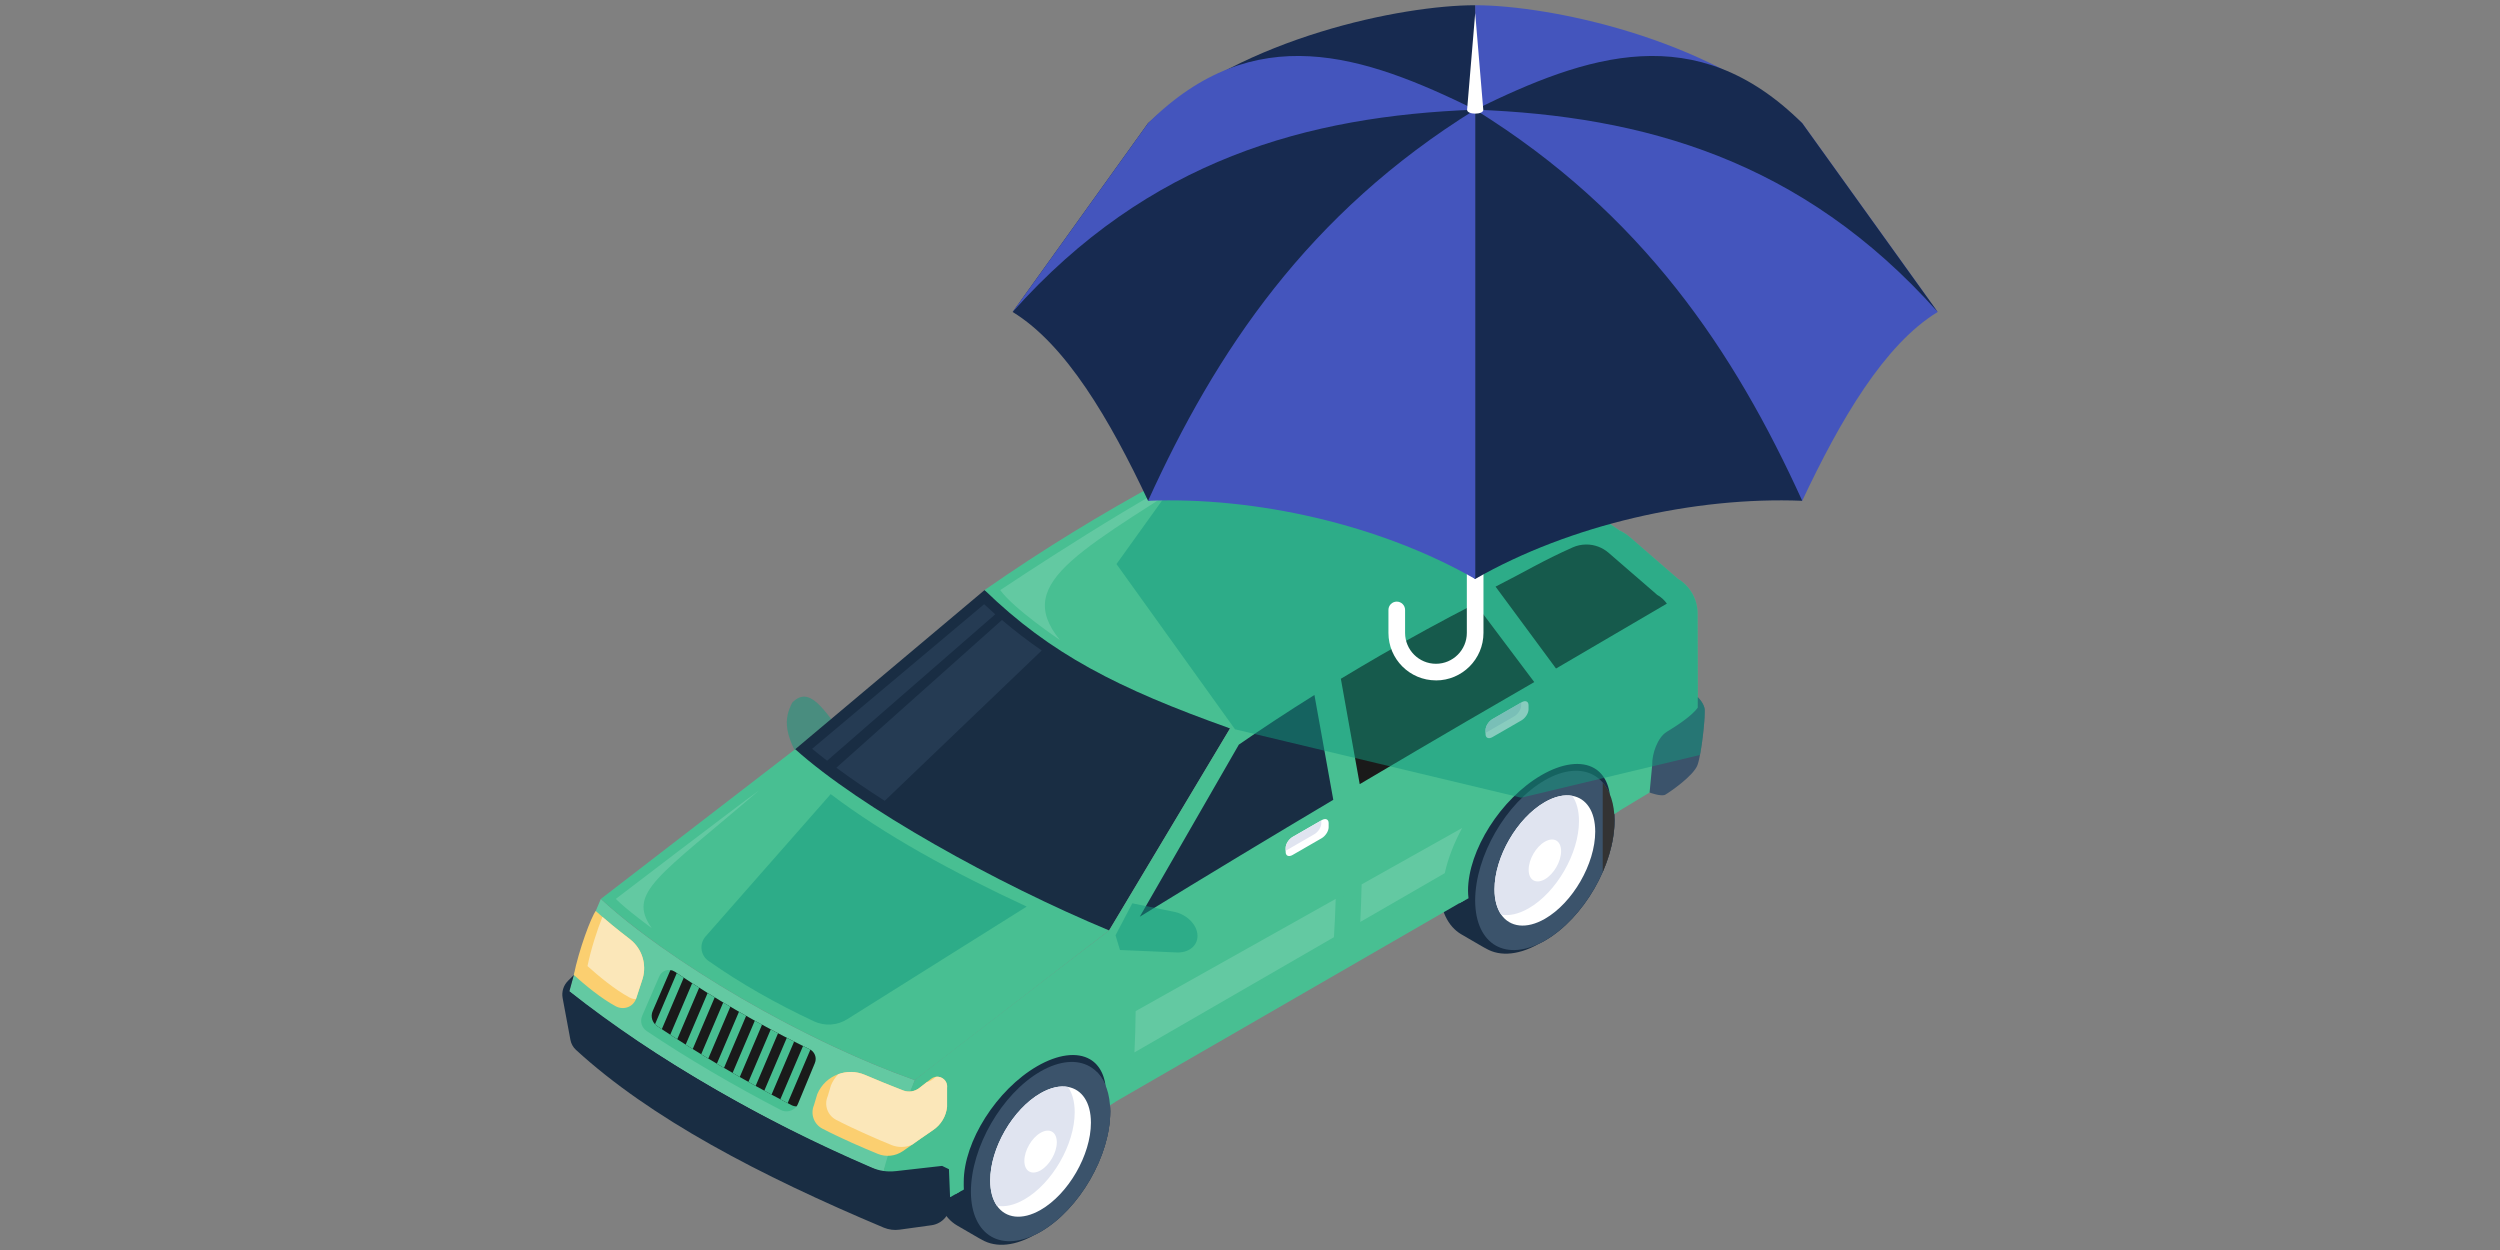 <?xml version="1.0" encoding="UTF-8"?>
<svg xmlns="http://www.w3.org/2000/svg" version="1.1" xmlns:xlink="http://www.w3.org/1999/xlink" viewBox="0 0 664 332" width="664" height="332">
  <rect x="0" y="0" width="664" height="332" fill="#808080" stroke="none"/>
  <!-- Generator: Adobe Illustrator 29.5.1, SVG Export Plug-In . SVG Version: 2.1.0 Build 141)  -->
  <defs>
    <style>
      .st0 {
        fill: #fbe7b9;
      }

      .st1 {
        fill: #172a50;
      }

      .st2 {
        fill: #192d43;
      }

      .st3, .st4 {
        fill: #fff;
      }

      .st5 {
        fill: #3b536b;
      }

      .st6 {
        fill: none;
      }

      .st7 {
        fill: #fbcf70;
      }

      .st8 {
        fill: #e0e4f0;
      }

      .st9 {
        fill: #253b53;
      }

      .st10 {
        isolation: isolate;
      }

      .st11 {
        fill: #48bf92;
      }

      .st12 {
        fill: #139a7f;
        opacity: .5;
      }

      .st13 {
        fill: #333;
      }

      .st14 {
        fill: #1a1a1a;
      }

      .st4 {
        mix-blend-mode: screen;
        opacity: .15;
      }

      .st15 {
        fill: #4455bd;
      }

      .st16 {
        clip-path: url(#clippath);
      }
    </style>
    <clipPath id="clippath">
      <path class="st6" d="M174.54,272.53c10.78,7.23,23.23,14.55,35.63,20.97.45.23.92.35,1.38.36.17-.22.31-.47.41-.73l4.47-10.8c.57-1.4-.04-3-1.4-3.65-12.45-6.05-24.89-13.2-35.8-20.59-.36-.24-.74-.39-1.14-.44-.07.1-.12.22-.17.33l-4.56,10.55c-.63,1.44-.13,3.12,1.18,3.99Z"/>
    </clipPath>
  </defs>
  <g class="st10">
    <g id="Layer_1">
      <g>
        <g>
          <g>
            <path class="st12" d="M214.93,205.66c-7.32-10.56-6.63-14.87-4.52-19.03,4.65-4.8,8.47,2.17,13.29,8.13l-8.77,10.9Z"/>
            <g>
              <path class="st2" d="M382.26,233.68c0-11.83,8.19-26.02,18.44-31.96.61-.35,1.2-.65,1.79-.92,5.43-3.04,10.34-3.31,13.9-1.24l6.55,3.8c3.56,2.06,5.8,6.48,5.82,12.8,0,.06,0,.11,0,.17.03.5.07,1,.07,1.53.01,11.78-8.17,25.97-18.45,31.95-.64.37-1.28.7-1.91.99-5.72,3.17-10.85,3.22-14.42.72.22.15.42.32.65.45l-6.55-3.8c-3.58-2.08-5.8-6.5-5.82-12.78,0-.05,0-.11,0-.16-.04-.5-.07-1.01-.08-1.54h0Z"/>
              <path class="st5" d="M410.36,249.8c10.28-5.97,18.47-20.16,18.46-31.95-.06-11.79-8.3-16.49-18.58-10.58-10.24,5.94-18.44,20.12-18.44,31.95.06,11.77,8.31,16.47,18.56,10.58h0Z"/>
              <path class="st3" d="M396.94,236.22c0,2.82.65,5.09,1.79,6.72,2.31,3.3,6.64,3.94,11.59,1.1,7.39-4.24,13.37-14.61,13.37-23.17,0-5.45-2.42-8.85-6.09-9.5-2.1-.39-4.6.13-7.28,1.67-7.39,4.24-13.38,14.61-13.38,23.18Z"/>
              <path class="st8" d="M396.94,236.22c0,2.82.65,5.09,1.79,6.72,2.1.37,4.6-.15,7.28-1.69,7.39-4.24,13.37-14.61,13.37-23.16,0-2.82-.65-5.09-1.78-6.72-2.1-.39-4.6.13-7.28,1.67-7.39,4.24-13.38,14.61-13.38,23.18Z"/>
              <path class="st3" d="M406.01,231.01c0-2.76,1.93-6.1,4.31-7.46,2.38-1.36,4.31-.24,4.31,2.52,0,2.75-1.93,6.09-4.31,7.46-2.38,1.36-4.31.24-4.31-2.52h0Z"/>
            </g>
            <g>
              <path class="st2" d="M248.32,311c0-11.83,8.19-26.02,18.44-31.96.61-.35,1.2-.65,1.79-.92,5.43-3.04,10.34-3.31,13.9-1.24l6.55,3.8c3.56,2.06,5.8,6.48,5.82,12.8,0,.06,0,.11,0,.17.03.5.07,1,.07,1.53.01,11.78-8.17,25.97-18.45,31.95-.64.37-1.28.7-1.91.99-5.72,3.17-10.85,3.22-14.42.72.22.15.42.32.65.45l-6.55-3.8c-3.58-2.08-5.8-6.5-5.82-12.78,0-.05,0-.11,0-.16-.04-.5-.07-1.01-.08-1.54h0Z"/>
              <path class="st5" d="M276.43,327.13c10.28-5.97,18.47-20.16,18.46-31.95-.06-11.79-8.3-16.49-18.58-10.58-10.24,5.94-18.44,20.12-18.44,31.95.06,11.77,8.31,16.47,18.56,10.58h0Z"/>
              <path class="st3" d="M263,313.54c0,2.82.65,5.09,1.79,6.72,2.31,3.3,6.64,3.94,11.59,1.1,7.39-4.24,13.37-14.61,13.37-23.17,0-5.45-2.42-8.85-6.09-9.5-2.1-.39-4.6.13-7.28,1.67-7.39,4.24-13.38,14.61-13.38,23.18Z"/>
              <path class="st8" d="M263,313.54c0,2.82.65,5.09,1.79,6.72,2.1.37,4.6-.15,7.28-1.69,7.39-4.24,13.37-14.61,13.37-23.16,0-2.82-.65-5.09-1.78-6.72-2.1-.39-4.6.13-7.28,1.67-7.39,4.24-13.38,14.61-13.38,23.18Z"/>
              <path class="st3" d="M272.07,308.33c0-2.76,1.93-6.1,4.31-7.46,2.38-1.36,4.31-.24,4.31,2.52,0,2.75-1.93,6.09-4.31,7.46-2.38,1.36-4.31.24-4.31-2.52h0Z"/>
            </g>
            <path class="st2" d="M234.59,311.43l1.58,8.2c-28-13.04-64.92-33.13-83.37-48.13l-1.58-8.2c20.97,17.08,56.52,37.28,83.37,48.13Z"/>
            <path class="st11" d="M151.22,263.3c20.96,17.08,56.52,37.28,83.36,48.13l2.06-6.04,6.32-18.51c-6.96-2.45-14.18-5.46-21.4-8.83-16.58-7.74-33.08-17.4-46.18-26.71-2.09-1.48-4.08-2.95-5.98-4.4-1.94-1.48-3.77-2.95-5.48-4.39-.07-.05-.12-.1-.19-.16-1.47-1.24-2.85-2.44-4.14-3.64-.34.76-.71,1.62-1.36,3.21,0,.04-5.81,16.95-5.82,16.98-.58,1.95-.74,2.76-1.19,4.35Z"/>
            <path class="st4" d="M151.22,263.3c20.96,17.08,56.52,37.28,83.36,48.13l2.06-6.04,6.32-18.51c-6.96-2.45-14.18-5.46-21.4-8.83-16.58-7.74-33.08-17.4-46.18-26.71-2.09-1.48-4.08-2.95-5.98-4.4-1.94-1.48-3.77-2.95-5.48-4.39-.07-.05-.12-.1-.19-.16-1.47-1.24-2.85-2.44-4.14-3.64-.34.76-.71,1.62-1.36,3.21,0,.04-5.81,16.95-5.82,16.98-.58,1.95-.74,2.76-1.19,4.35Z"/>
            <path class="st11" d="M171.74,273.84c10.77,7.23,23.23,14.55,35.63,20.97,1.47.76,3.23.31,4.18-.95.17-.22.31-.47.41-.73l4.47-10.8c.57-1.4-.04-3-1.4-3.65-12.45-6.05-24.89-13.2-35.8-20.59-.36-.24-.74-.39-1.14-.44-1.2-.18-2.44.44-2.97,1.64l-4.57,10.55c-.62,1.44-.12,3.12,1.19,3.99Z"/>
            <path class="st14" d="M174.54,272.53c10.78,7.23,23.23,14.55,35.63,20.97.45.23.92.35,1.38.36.17-.22.31-.47.41-.73l4.47-10.8c.57-1.4-.04-3-1.4-3.65-12.45-6.05-24.89-13.2-35.8-20.59-.36-.24-.74-.39-1.14-.44-.07.1-.12.22-.17.33l-4.56,10.55c-.63,1.44-.13,3.12,1.18,3.99Z"/>
            <path class="st11" d="M159.59,238.75s51.62-39.77,51.62-39.77l83.37,48.13-51.62,39.76c-30.4-10.72-65.9-31.98-83.37-48.13Z"/>
            <path class="st12" d="M272.69,240.79l-47.68,29.92c-2.66,1.67-5.98,1.88-8.83.55-10.09-4.73-19.47-10.04-28.02-16.05-2.13-1.5-2.48-4.53-.76-6.49l33.23-37.8c14.23,10.77,32.08,20.59,52.06,29.87Z"/>
            <path class="st2" d="M261.5,156.73l65.2,36.74-32.12,53.65c-29.89-12.43-66.11-32.62-83.37-48.13l50.28-42.26Z"/>
            <path class="st11" d="M261.5,156.72c17.44,16.91,35.31,26.12,65.19,36.74l103.51-52.53c-20.11-14.25-46.73-27.01-66.82-33.73-4.56-1.52-9.51-1.31-13.91.61-25.42,11.1-56.44,26.92-87.97,48.91h0Z"/>
            <path class="st11" d="M234.59,311.43l1.58,8.2,16.3-1.71,2.45-1.42c-.12-.82-.18-1.69-.18-2.61,0-11.13,9.02-25.36,20.15-31.78,11.13-6.43,20.15-2.61,20.15,8.51,0,.92-.07,1.87-.19,2.82l92.71-53.53,1.4-.8c-.12-.82-.19-1.69-.19-2.61,0-11.13,9.02-25.36,20.15-31.78,11.13-6.43,20.15-2.61,20.15,8.52,0,.92-.07,1.86-.18,2.82l9.26-5.57,7.66-8.61c2.69-2.93,5.14-9.95,5.14-13.93l-.07-25c0-3.78-1.99-7.29-5.23-9.23l-12.73-11.04c-3.5-3.03-8.43-3.75-12.66-1.87-26.23,11.64-62.12,30.71-93.56,52.65l-32.11,53.65s-26.72,20.45-41.71,32.02c-5.82,4.49-9.87,7.64-9.91,7.74-2.6,6.13-5.18,13.67-6.8,18.89-.81,2.63-1.38,4.68-1.58,5.66Z"/>
            <path class="st14" d="M417.67,145.4c1.17-.52,2.4-.78,3.67-.78,2.17,0,4.26.78,5.9,2.2l12.93,11.2.22.13c.93.56,1.72,1.31,2.33,2.17l-29.44,17.24-16.06-21.75c8.34-4.23,12.43-6.84,20.45-10.4Z"/>
            <path class="st11" d="M298.88,283.44l57.51-33.22c.93-13.48.92-26.47,0-38.99l-5.01-30.32c-8.08,4.99-15.85,10.08-23.24,15.2l-29.26,49.74c.79,12.53.86,25.06,0,37.59ZM354.12,212.43c-15.74,9.36-33.43,20-51.4,31.05l26.32-45.72c6.38-4.41,13.12-8.84,20.07-13.18l5.01,27.85Z"/>
            <path class="st4" d="M354.76,238.75c-.1,3.37-.25,6.76-.47,10.17l-52.98,30.6c.19-3.59.28-7.27.32-10.97l53.13-29.8Z"/>
            <path class="st2" d="M349.11,184.58l5.01,27.85c-15.74,9.36-33.43,20-51.4,31.06l26.32-45.72c6.38-4.41,13.12-8.84,20.07-13.18h0Z"/>
            <path class="st11" d="M358.94,209.63l-5.08-30.25c4.14-2.53,8.36-5.04,12.65-7.52,8.89-5.13,17.95-10.05,26.84-14.6l17.2,23.43c-1.06,6.93-2.13,14.15-4.98,22.57-9.88,7.11-17.83,19.19-19.9,30.04l-26.79,15.47c.84-13.34.9-26.4.06-39.15Z"/>
            <path class="st4" d="M388.35,219.91c-2.14,3.95-3.75,8.03-4.62,12l-22.44,12.96c.17-3.36.29-6.69.36-9.98l26.7-14.98Z"/>
            <path class="st14" d="M356.13,180.28l5.01,27.99c21.49-12.73,38.53-22.6,46.36-27.11l-15.66-20.84c-8.53,4.39-17.04,9.03-25.33,13.82-3.37,1.95-6.86,4.01-10.38,6.14h0Z"/>
            <path class="st11" d="M408.2,203.72c6.24-3.61,12.25-4.27,16.47-1.83,3.56,2.06,5.53,6.11,5.53,11.42,0,.62-.09,1.42-.15,2.09l-2.27,1.46c-.18-.24-.27-.55-.23-.88.12-.95.18-1.84.18-2.67,0-4.39-1.52-7.68-4.29-9.28-3.44-1.99-8.54-1.32-14,1.83-10.77,6.22-19.53,20-19.53,30.71,0,.68.05,1.35.13,2.01l-2.47,1.35c-.1-.77-.13-2.56-.13-3.36,0-11.5,9.32-26.24,20.77-32.85Z"/>
            <path class="st11" d="M274.26,281.04c6.24-3.6,12.25-4.27,16.47-1.83,3.57,2.06,5.53,6.11,5.53,11.42,0,.64-.1,1.4-.16,2.09l-2.24,1.48c-.19-.25-.29-.57-.25-.91.12-.95.18-1.84.18-2.67,0-4.39-1.53-7.68-4.29-9.28-3.44-1.99-8.54-1.32-14,1.83-10.77,6.22-19.53,20-19.53,30.71,0,.49-.02,1.58.03,2.06l-2.26,1.24s-.23-2.06-.23-3.3c0-11.5,9.32-26.24,20.77-32.85Z"/>
            <path class="st13" d="M425.68,207.85c1.96,2.24,3.11,5.64,3.14,10.01,0,4.43-1.15,9.2-3.14,13.74v-23.75Z"/>
            <path class="st5" d="M291.33,284.75c2.21,2.23,3.53,5.76,3.55,10.43,0,4.72-1.32,9.82-3.55,14.63v-25.06Z"/>
            <path class="st2" d="M237.86,311.06l12.36-1.4,1.82.88.36,8.92c.12,2.97-2.03,5.55-4.98,5.96l-8.52,1.18c-1.41.2-2.85,0-4.17-.54-33-13.88-61.99-29.06-81.76-47.22-.77-.7-1.28-1.64-1.47-2.67l-2.06-11.07c-.31-1.66.21-3.37,1.4-4.57l1.58-1.59-1.19,4.35c23.52,18.48,50.49,33.96,80.33,46.84,1.98.86,4.16,1.17,6.3.92Z"/>
            <path class="st5" d="M450.94,185.18s1.44,1.36,1.78,2.92-.79,12.14-1.85,15.06c-1.05,2.92-7.54,7.33-8.58,7.91s-4.16-.57-4.16-.57l.7-7.38c-.09-2.85,1.42-7.28,3.86-8.75,2.94-1.77,6.69-4.29,8.24-6.41v-2.79Z"/>
            <path class="st7" d="M218.45,299.78c5.04,2.63,11.02,5.18,14.68,6.68,2.19.9,4.68.63,6.64-.7.88-.59,1.61-1.11,2.47-1.72,1.27-.91,2.84-2.02,5.6-3.9,2.1-1.41,3.46-3.69,3.7-6.2v-5.06c.2-1.8-1.36-3.08-2.93-2.89-.45.05-.9.23-1.31.54-.41.32-.79.62-1.16.9-.76.59-1.43,1.11-1.98,1.54-1.22.96-2.85,1.21-4.3.65-3.06-1.16-6.82-2.72-10.19-4.15-2.33-.98-4.82-.98-7.03-.17-2.42.88-4.49,2.73-5.57,5.3l-.88,2.94c-1,2.35-.01,5.06,2.25,6.24Z"/>
            <path class="st7" d="M152.41,258.95c2.88,2.6,7.18,6.19,11.1,8.3,2.04,1.11,4.55.27,5.39-1.87.04-.09,1.59-4.87,1.59-4.87,1.34-3.67.36-7.77-2.43-10.42-.25-.24-.52-.47-.81-.69-1.63-1.25-3.19-2.48-4.67-3.7-.07-.05-.12-.1-.19-.16-.82-.68-1.62-1.35-2.39-2.02-.6-.52-1.19-1.04-1.77-1.56-1.21,1.56-4.48,10.27-5.82,16.98Z"/>
            <path class="st0" d="M222.08,297.43c5.04,2.62,11.02,5.18,14.68,6.68,1.78.73,3.75.68,5.48-.07,1.27-.91,2.84-2.02,5.6-3.9,2.1-1.41,3.46-3.69,3.7-6.2v-5.06c.2-1.8-1.36-3.08-2.93-2.89-.29.23-.57.44-.81.63-.49.39-1.06.66-1.65.81-.76.59-1.43,1.11-1.98,1.54-1.22.96-2.85,1.21-4.3.65-3.06-1.16-6.82-2.72-10.19-4.15-2.33-.98-4.82-.98-7.03-.17-.8.83-1.47,1.82-1.94,2.95l-.88,2.94c-1,2.34-.01,5.06,2.25,6.24Z"/>
            <path class="st0" d="M156.04,256.59c2.88,2.6,7.18,6.19,11.1,8.31.57.31,1.16.47,1.76.48.04-.09,1.59-4.87,1.59-4.87,1.34-3.67.36-7.77-2.43-10.42-.25-.24-.52-.47-.81-.69-1.63-1.25-3.19-2.48-4.67-3.7-.07-.05-.12-.1-.19-.16-.82-.68-1.62-1.35-2.39-2.02-1.41,3.54-3.09,8.72-3.96,13.07Z"/>
            <g class="st16">
              <g>
                <rect class="st11" x="202.11" y="284.4" width="18.21" height="2.18" transform="translate(-134.2 367.99) rotate(-66.94)"/>
                <rect class="st11" x="197.92" y="281.96" width="18.21" height="2.18" transform="translate(-134.51 362.65) rotate(-66.94)"/>
                <rect class="st11" x="193.74" y="279.53" width="18.21" height="2.18" transform="translate(-134.81 357.32) rotate(-66.94)"/>
                <rect class="st11" x="189.55" y="277.1" width="18.21" height="2.18" transform="translate(-135.12 351.99) rotate(-66.94)"/>
                <rect class="st11" x="185.37" y="274.67" width="18.21" height="2.18" transform="translate(-135.43 346.66) rotate(-66.94)"/>
                <rect class="st11" x="181.18" y="272.23" width="18.21" height="2.18" transform="translate(-135.74 341.33) rotate(-66.94)"/>
                <rect class="st11" x="177" y="269.8" width="18.21" height="2.18" transform="translate(-136.04 336) rotate(-66.94)"/>
                <rect class="st11" x="172.81" y="267.37" width="18.21" height="2.18" transform="translate(-136.35 330.67) rotate(-66.94)"/>
                <rect class="st11" x="168.62" y="264.93" width="18.21" height="2.18" transform="translate(-136.66 325.34) rotate(-66.94)"/>
              </g>
            </g>
            <g>
              <path class="st3" d="M394.56,193.88v1.11c0,1.02.83,1.37,1.84.78l7.74-4.46c1.01-.59,1.84-1.89,1.84-2.9v-1.11c0-1.02-.83-1.37-1.84-.78l-.11.07-7.63,4.4c-1.01.59-1.84,1.89-1.84,2.9Z"/>
              <path class="st8" d="M394.56,193.88v.78s7.63-4.41,7.63-4.41c1.02-.58,1.84-1.88,1.84-2.9v-.76s-7.63,4.4-7.63,4.4c-1.01.59-1.84,1.89-1.84,2.9Z"/>
            </g>
            <g>
              <path class="st3" d="M341.47,225.19v1.11c0,1.02.83,1.37,1.84.78l7.74-4.46c1.01-.59,1.84-1.89,1.84-2.9v-1.11c0-1.02-.83-1.37-1.84-.78l-.11.07-7.63,4.4c-1.01.59-1.84,1.89-1.84,2.9Z"/>
              <path class="st8" d="M341.47,225.19v.78s7.63-4.41,7.63-4.41c1.02-.58,1.84-1.88,1.84-2.9v-.76s-7.63,4.4-7.63,4.4c-1.01.59-1.84,1.89-1.84,2.9Z"/>
            </g>
            <path class="st12" d="M297.46,252.32l15.05.65c3.19.14,5.55-1.73,5.55-4.38,0-2.97-2.92-5.87-6.52-6.48l-10.8-2.19-4.46,8.49,1.19,3.91Z"/>
          </g>
          <path class="st9" d="M215.71,198.87l45.68-38.39c.98.92,1.97,1.81,2.95,2.68l-44.66,38.89c-1.4-1.08-2.74-2.14-3.98-3.18Z"/>
          <path class="st9" d="M222.15,203.9l43.97-39.23c3.45,2.94,6.96,5.61,10.56,8.1l-41.7,39.93c-4.69-3-9.01-5.96-12.84-8.79Z"/>
          <path class="st4" d="M281.49,169.97s-12.2-8.22-15.83-13.24c0,0,41.24-27.59,58.88-34.85-36.05,23.88-56.03,32.21-43.04,48.09h0Z"/>
          <path class="st4" d="M173.09,246.51s-6.83-5.01-9.53-7.76c0,0,31.48-24.07,38.03-28.81-26.78,23.01-35.14,27.1-28.5,36.57Z"/>
        </g>
        <path class="st12" d="M296.55,149.83l31.47,43.87,76.01,18.17,47.49-11.36c.82-4.26,1.48-11.18,1.21-12.42-.35-1.54-1.79-2.91-1.79-2.91l-.07-22.23c0-3.77-1.99-7.28-5.23-9.22l-12.73-11.05c-.84-.71-1.76-1.3-2.73-1.74-20.12-14.27-46.72-27.02-66.81-33.75-4.54-1.52-9.51-1.3-13.92.62-10.7,4.68-22.41,10.19-34.72,16.65l-18.2,25.36Z"/>
      </g>
      <g>
        <path class="st3" d="M381.4,180.72c6.95,0,12.61-5.66,12.61-12.61V19.04c0-1.22-.99-2.21-2.21-2.21s-2.21.99-2.21,2.21v149.06c0,4.52-3.68,8.2-8.2,8.2-4.52,0-8.2-3.68-8.2-8.2v-6.1c0-1.22-.99-2.21-2.21-2.21s-2.21.99-2.21,2.21v6.1c0,6.96,5.66,12.61,12.61,12.61Z"/>
        <g>
          <path class="st15" d="M514.65,82.86c-14.12,8.6-25.8,28.52-35.98,50.15-27.45-10.13-65.51,1.41-86.87,20.77V1.39c19.35,0,61.42,8.48,86.87,31.32l35.98,50.15Z"/>
          <path class="st1" d="M391.8,153.79V29.13c44.46,27.56,68.86,64.27,86.87,103.88-28.48-1.14-61.61,6.3-86.87,20.77Z"/>
          <path class="st1" d="M514.65,82.86l-35.98-50.15c-28.22-27.98-57.16-18.19-86.87-3.58,44.47,1.66,86.79,13.26,122.85,53.73Z"/>
          <path class="st1" d="M268.95,82.86c14.12,8.6,25.8,28.52,35.98,50.15,27.45-10.13,65.51,1.41,86.87,20.77V1.39c-19.35,0-61.42,8.48-86.87,31.32l-35.98,50.15Z"/>
          <path class="st15" d="M391.8,153.79V29.13c-44.46,27.56-68.86,64.27-86.87,103.88,28.48-1.14,61.61,6.3,86.87,20.77Z"/>
          <path class="st15" d="M268.95,82.86l35.98-50.15c28.22-27.98,57.16-18.19,86.87-3.58-44.47,1.66-86.79,13.26-122.85,53.73Z"/>
        </g>
        <path class="st3" d="M393.96,29.17l-2.15-25.67-2.15,25.67c0,1.35,4.31,1.35,4.31,0h0Z"/>
      </g>
    </g>
  </g>
</svg>